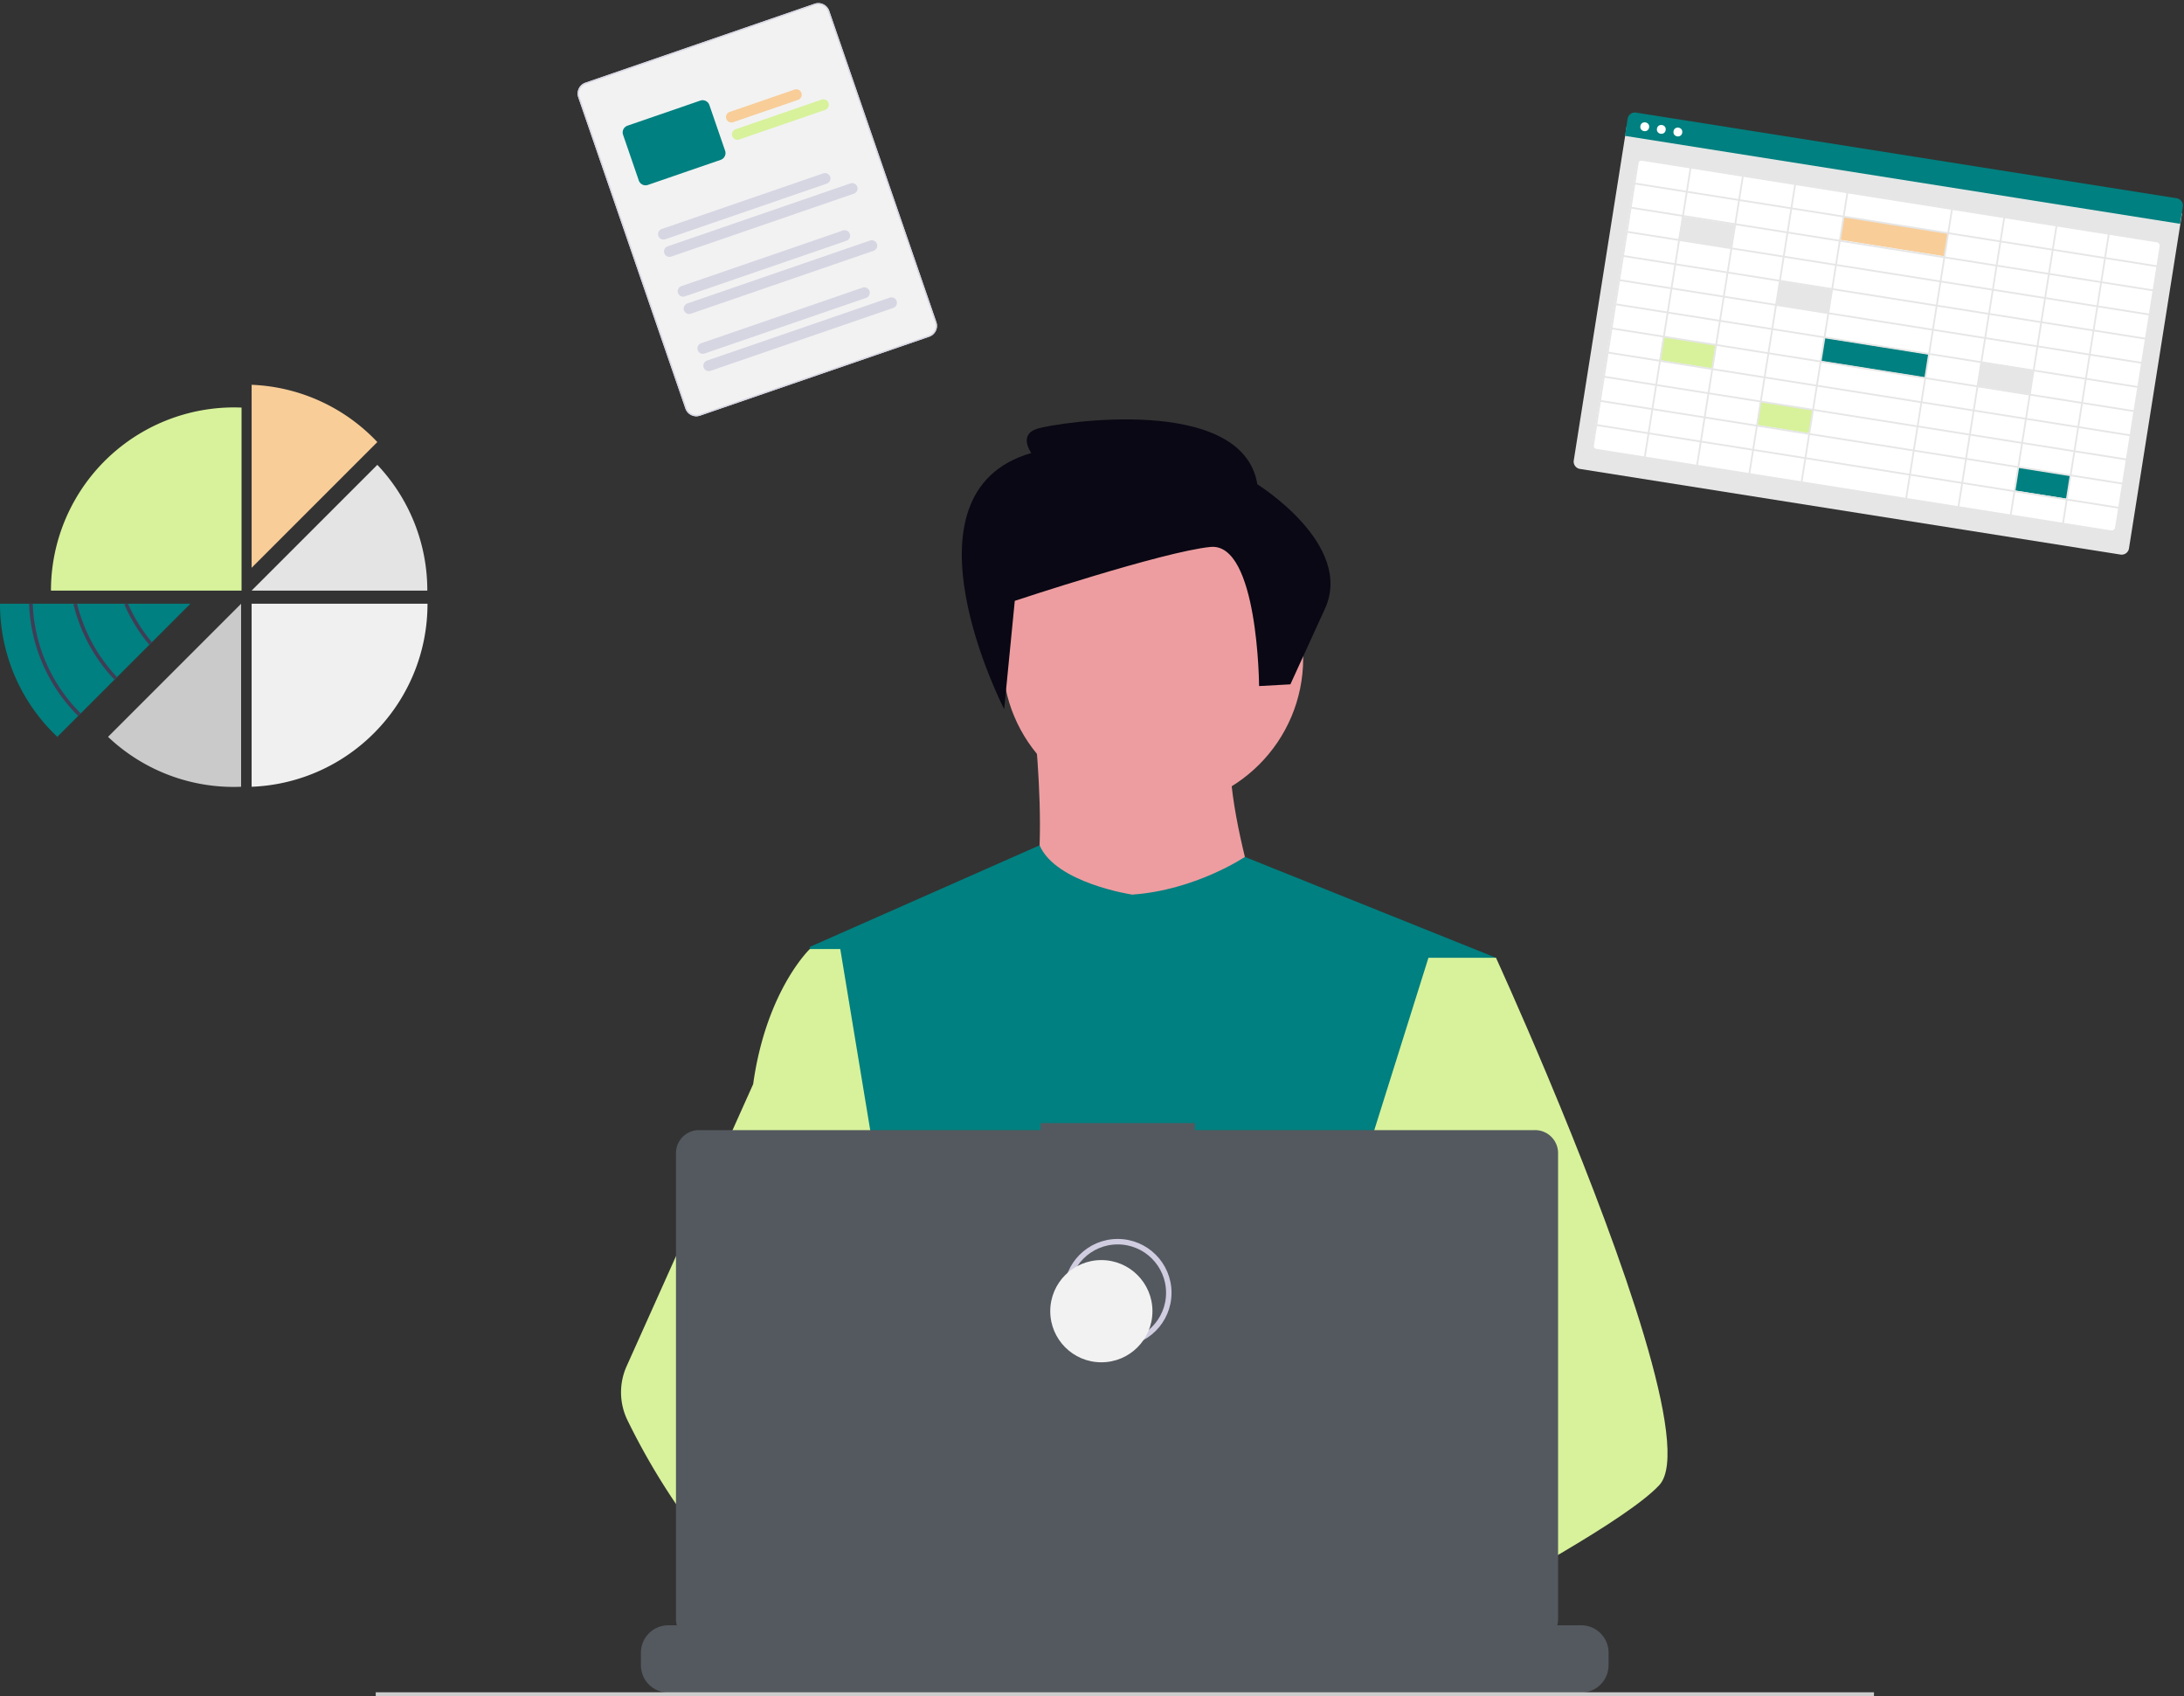 <svg xmlns="http://www.w3.org/2000/svg" xmlns:xlink="http://www.w3.org/1999/xlink" width="799.913" height="621.194" viewBox="0 0 799.913 621.194" role="img" artist="Katerina Limpitsouni" source="https://undraw.co/"><rect x="0" y="0" width="799.913" height="621.194" fill="#333333" stroke="none"/><g transform="translate(-336.178 -52.593)"><path d="M579.319,260.562s10.372,78.186-5.585,86.966,94.944,9.574,94.944,9.574-24.733-67.817-13.564-88.563Z" transform="translate(134.436 45.816)" fill="#ed9da0"/><circle cx="55.051" cy="55.051" r="55.051" transform="translate(703.384 238.578)" fill="#ed9da0"/><path d="M724.871,376.22l-9.223,42-19.5,88.855-.584,4.866-6.73,56.335L684.355,605.7l-3,25.139c-18.252,9.38-31.48,15.856-31.48,15.856s-1.138-5.7-2.972-13c-12.809,3.84-36.511,10.211-56.6,11.484,7.314,8.153-105.647-199.226-109.982-226.956-3.489-22.317-6.109-41.175-6.663-45.187-.075-.524-.112-.794-.112-.794l84.169-37.192c5.982,13.872,33.913,18.042,33.913,18.042,23.14-1.595,41.28-13.8,41.28-13.8Z" transform="translate(159.226 27.094)" fill="#008080"/><path d="M838.288,583.125c-5.607,6.079-19.5,15.235-36.346,25.147-6.266,3.683-12.936,7.479-19.741,11.252-16.238,9.006-33.239,17.93-47.269,25.139-18.252,9.38-31.48,15.856-31.48,15.856s-1.138-5.7-2.972-13c-2.456-9.77-6.154-22.4-10.009-27.991-.135-.195-.269-.374-.4-.554-1.123-1.475-2.253-2.336-3.369-2.336L742.41,582.1l24.076-14.928-17.346-41.407-21.755-51.94,13.131-41.781,13.2-42h24.735s8.19,17.877,18.664,42.807c1.565,3.728,3.182,7.614,4.829,11.626C823.487,496.882,850.351,570.058,838.288,583.125Z" transform="translate(105.647 13.269)" fill="#D7F29B"/><path d="M512.566,617.959a35.777,35.777,0,0,0-6.064.494c-17.211,2.957-22.287,18.536-23.732,28.972a53.785,53.785,0,0,0-.524,9.627l-15.2-11.694-5.54-4.26c-13.333-4.649-25.214-12.906-35.515-22.646a178.53,178.53,0,0,1-23.919-28.366,250.148,250.148,0,0,1-18.506-31.742,23.345,23.345,0,0,1-.322-19.8l18.828-41.961,27.52-61.328q.3-2.19.666-4.282c5.458-31.293,20.078-45.187,20.078-45.187H461.5l7.471,45.188,9.283,56.14-6.506,21.216-15.033,49,14.366,15.6Z" transform="translate(182.44 14.34)" fill="#D7F29B"/><path d="M745.337,761.547v4.544a9.985,9.985,0,0,1-.681,3.646,10.245,10.245,0,0,1-.726,1.5,10.06,10.06,0,0,1-8.647,4.911h-334.3a10.059,10.059,0,0,1-8.647-4.911,10.246,10.246,0,0,1-.726-1.5,9.985,9.985,0,0,1-.681-3.646v-4.544a10.051,10.051,0,0,1,10.054-10.054h19.272v-2.119a.419.419,0,0,1,.419-.419h10.054a.418.418,0,0,1,.419.419v2.119h6.281v-2.119a.419.419,0,0,1,.419-.419H447.9a.418.418,0,0,1,.419.419v2.119h6.288v-2.119a.419.419,0,0,1,.419-.419h10.054a.418.418,0,0,1,.419.419v2.119h6.281v-2.119a.419.419,0,0,1,.419-.419h10.054a.418.418,0,0,1,.419.419v2.119h6.281v-2.119a.418.418,0,0,1,.419-.419h10.054a.418.418,0,0,1,.419.419v2.119h6.289v-2.119a.418.418,0,0,1,.419-.419H516.61a.418.418,0,0,1,.419.419v2.119h6.281v-2.119a.418.418,0,0,1,.419-.419h78.756a.418.418,0,0,1,.419.419v2.119h6.289v-2.119a.419.419,0,0,1,.419-.419h10.054a.424.424,0,0,1,.419.419v2.119h6.281v-2.119a.418.418,0,0,1,.419-.419H636.84a.418.418,0,0,1,.419.419v2.119h6.281v-2.119a.418.418,0,0,1,.419-.419h10.054a.418.418,0,0,1,.419.419v2.119h6.289v-2.119a.418.418,0,0,1,.419-.419H671.2a.417.417,0,0,1,.412.419v2.119H677.9v-2.119a.418.418,0,0,1,.419-.419h10.054a.419.419,0,0,1,.419.419v2.119h6.281v-2.119a.418.418,0,0,1,.419-.419h10.054a.418.418,0,0,1,.419.419v2.119h29.324a10.051,10.051,0,0,1,10.054,10.054Z" transform="translate(179.993 -103.747)" fill="#54595F"/><rect width="548.748" height="1.497" transform="translate(473.793 672.289)" fill="#ccc"/><path d="M722.731,509.283h-124.6v-2.569h-56.5v2.569H416.507a8.429,8.429,0,0,0-8.428,8.425V688.333a8.429,8.429,0,0,0,8.429,8.429H722.731a8.429,8.429,0,0,0,8.429-8.429V517.708a8.429,8.429,0,0,0-8.429-8.429Z" transform="translate(175.682 -42.855)" fill="#54595F"/><circle cx="18.716" cy="18.716" r="18.716" transform="translate(726.831 507.28)" fill="none" stroke="#d0cde1" stroke-miterlimit="10" stroke-width="2"/><circle cx="18.716" cy="18.716" r="18.716" transform="translate(720.842 514.018)" fill="#f2f2f2"/><path d="M466.07,66.443,462.183,106.1s-40.8-79.157,9.938-93.795c0,0-4.941-6.69,2.229-8.916s75.146-12.9,80.565,20.38c0,0,35.511,22.009,24.763,45.556L567.015,97.013l-11.464.637s-.323-52.7-17.832-50.949S466.07,66.443,466.07,66.443Z" transform="translate(241.781 206.175)" fill="#090814"/><g transform="translate(932.737 93.404) rotate(9)"><path d="M203.178,126.873H2.71A2.713,2.713,0,0,1,0,124.163V0H205.889V124.163a2.713,2.713,0,0,1-2.71,2.71Z" transform="translate(0.088 5.218)" fill="#e6e6e6"/><path d="M191.453,107.732H2.74A2.743,2.743,0,0,1,0,104.993V2.74A2.743,2.743,0,0,1,2.74,0H191.453a2.743,2.743,0,0,1,2.74,2.74V104.993a2.743,2.743,0,0,1-2.74,2.74Z" transform="translate(5.935 16.6)" fill="#fff"/><path d="M205.889,9.052H0V2.71A2.713,2.713,0,0,1,2.71,0H203.178a2.713,2.713,0,0,1,2.71,2.71Z" transform="translate(0 0)" fill="#008080"/><circle cx="1.619" cy="1.619" r="1.619" transform="translate(5.031 3.005)" fill="#fff"/><circle cx="1.619" cy="1.619" r="1.619" transform="translate(11.175 3.005)" fill="#fff"/><circle cx="1.619" cy="1.619" r="1.619" transform="translate(17.318 3.005)" fill="#fff"/><rect width="19.45" height="8.609" transform="translate(25.331 34.935)" fill="#e6e6e6"/><rect width="19.45" height="8.609" transform="translate(64.231 52.791)" fill="#e6e6e6"/><rect width="19.45" height="8.609" transform="translate(25.331 79.574)" fill="#D7F29B"/><rect width="19.45" height="8.609" transform="translate(64.231 97.43)" fill="#D7F29B"/><rect width="19.45" height="8.609" transform="translate(161.161 106.357)" fill="#008080"/><rect width="19.45" height="8.609" transform="translate(141.711 70.646)" fill="#e6e6e6"/><rect width="38.9" height="8.609" transform="translate(83.681 70.646)" fill="#008080"/><rect width="38.9" height="8.609" transform="translate(83.681 25.689)" fill="#F8CD98"/><path d="M0,0V108.09H194.5V0ZM193.861,8.954H175.112V.638H193.86ZM78.182,71.635V63.318h38.134v8.317Zm38.134.638v8.317H78.182V72.273Zm0-35.817v8.317H78.182V36.455Zm-38.134-.638V27.5h38.134v8.317Zm0,17.909V45.409h38.134v8.317Zm38.134.638v8.317H78.182V54.364ZM77.544,44.772H58.8V36.455H77.544Zm0,.638v8.317H58.8V45.409Zm0,8.954v8.317H58.8V54.364Zm0,8.954v8.317H58.8V63.318Zm39.41,0H135.7v8.317H116.954Zm0-.638V54.364H135.7v8.317Zm0-8.954V45.409H135.7v8.317Zm0-8.954V36.455H135.7v8.317Zm0-8.954V27.5H135.7v8.317Zm0-8.954V18.546H135.7v8.317Zm-.638,0H78.182V18.546h38.134Zm-38.772,0H58.8V18.546H77.544Zm0,.638v8.317H58.8V27.5ZM58.158,35.818H39.41V27.5H58.158Zm0,.638v8.317H39.41V36.455Zm0,8.954v8.317H39.41V45.409Zm0,8.954v8.317H39.41V54.364Zm0,8.954v8.317H39.41V63.318Zm0,8.954V80.59H39.41V72.273Zm.638,0H77.544V80.59H58.8Zm18.748,8.954v8.317H58.8V81.227Zm.638,0h38.134v8.317H78.182Zm38.772,0H135.7v8.317H116.954Zm0-.638V72.273H135.7v8.317Zm19.386-8.317h18.748v8.317H136.34Zm0-.638V63.318h18.748v8.317Zm0-8.954V54.364h18.748v8.317Zm0-8.954V45.409h18.748v8.317Zm0-8.954V36.455h18.748v8.317Zm0-8.954V27.5h18.748v8.317Zm0-8.954V18.546h18.748v8.317Zm0-8.954V9.592h18.748v8.316Zm-.638,0H116.954V9.592H135.7Zm-19.386,0H78.182V9.592h38.134Zm-38.772,0H58.8V9.592H77.544Zm-19.386,0H39.41V9.592H58.158Zm0,.638v8.317H39.41V18.546ZM38.772,26.863H20.024V18.546H38.772Zm0,.638v8.317H20.024V27.5Zm0,8.954v8.317H20.024V36.455Zm0,8.954v8.317H20.024V45.409Zm0,8.954v8.317H20.024V54.364Zm0,8.954v8.317H20.024V63.318Zm0,8.954V80.59H20.024V72.273Zm0,8.954v8.317H20.024V81.227Zm.638,0H58.158v8.317H39.41Zm18.749,8.954V98.5H39.41V90.181Zm.638,0H77.544V98.5H58.8Zm19.386,0h38.134V98.5H78.182Zm38.772,0H135.7V98.5H116.954Zm19.386,0h18.748V98.5H136.34Zm0-.638V81.227h18.748v8.317Zm19.386-8.317h18.748v8.317H155.726Zm0-.638V72.273h18.748v8.317Zm0-8.954V63.318h18.748v8.317Zm0-8.954V54.364h18.748v8.317Zm0-8.954V45.409h18.748v8.317Zm0-8.954V36.455h18.748v8.317Zm0-8.954V27.5h18.748v8.317Zm0-8.954V18.546h18.748v8.317Zm0-8.954V9.592h18.748v8.316Zm0-8.954V.638h18.748V8.955Zm-.638,0H136.34V.638h18.749Zm-19.386,0H116.954V.638H135.7Zm-19.386,0H78.182V.638h38.134Zm-38.772,0H58.8V.638H77.544Zm-19.386,0H39.41V.638H58.158Zm-19.386,0H20.024V.638H38.772Zm0,.638v8.316H20.024V9.592ZM19.386,17.908H.638V9.592H19.386Zm0,.638v8.317H.638V18.546Zm0,8.954v8.317H.638V27.5Zm0,8.954v8.317H.638V36.455Zm0,8.954v8.317H.638V45.409Zm0,8.954V62.68H.638V54.364Zm0,8.954v8.317H.638V63.318Zm0,8.954v8.317H.638V72.273Zm0,8.954v8.317H.638V81.227Zm0,8.954V98.5H.638V90.181Zm.638,0H38.772V98.5H20.024Zm18.748,8.955v8.316H20.024V99.136Zm.638,0H58.158v8.316H39.41Zm19.386,0H77.544v8.316H58.8Zm19.386,0h38.134v8.316H78.182Zm38.772,0H135.7v8.316H116.954Zm19.386,0h18.748v8.316H136.34Zm19.386,0h18.748v8.316H155.726Zm0-.638V90.181h18.748V98.5Zm19.386-8.317h18.748V98.5H175.112Zm0-.638V81.227h18.748v8.317Zm0-8.954V72.273h18.748v8.317Zm0-8.954V63.318h18.748v8.317Zm0-8.954V54.364h18.748v8.317Zm0-8.954V45.409h18.748v8.317Zm0-8.954V36.455h18.748v8.317Zm0-8.954V27.5h18.748v8.317Zm0-8.954V18.546h18.748v8.317Zm0-8.954V9.592h18.748v8.316ZM19.386.638V8.955H.638V.638ZM.638,99.136H19.386v8.316H.638Zm174.474,8.316V99.136H193.86v8.316Z" transform="translate(5.882 16.442)" fill="#e6e6e6"/></g><g transform="translate(336.178 193.499)"><path d="M832.56,134.472A66.879,66.879,0,0,0,786.515,113.5v67.018Z" transform="translate(-694.356 -113.5)" fill="#F8CD98"/><path d="M832.56,201.87l-46.045,46.045h64.349A66.843,66.843,0,0,0,832.56,201.87Z" transform="translate(-694.356 -172.553)" fill="#e4e4e4"/><path d="M850.93,355.18a67.246,67.246,0,0,1-1.154,12.451c-.06.325-.123.647-.189.969a66.531,66.531,0,0,1-7.763,20.343c-.2.338-.4.677-.6,1.009v0a67.288,67.288,0,0,1-13.469,15.933c-.262.229-.524.455-.79.677A66.785,66.785,0,0,1,786.51,422.2V355.18Z" transform="translate(-694.352 -275.002)" fill="#f0f0f0"/><path d="M674.073,422.253c.891,0,1.776-.023,2.659-.057v-67.02l-48.739,48.739a66.844,66.844,0,0,0,46.081,18.338Z" transform="translate(-588.423 -274.999)" fill="#cacaca"/><path d="M632.052,138.473a67.077,67.077,0,0,0-67.077,67.078h69.806V138.533C633.875,138.5,632.967,138.473,632.052,138.473Z" transform="translate(-546.312 -130.188)" fill="#D7F29B"/><path d="M578.458,355.18l-14.1,14.1-.461.461-.01.01-12.3,12.295-.468.468L537.832,395.8l-.468.468v0l-7.647,7.644a66.884,66.884,0,0,1-21-48.738Z" transform="translate(-508.72 -275.002)" fill="#008080"/><path d="M558.842,396.229a60.805,60.805,0,0,1-17.981-41.07l1.326-.047a59.483,59.483,0,0,0,17.59,40.176Z" transform="translate(-530.198 -274.958)" fill="#3f3d56"/><path d="M605.8,382.058l-.962.909a61.01,61.01,0,0,1-15.009-27.636l.644-.156h.683a59.714,59.714,0,0,0,14.63,26.869Z" transform="translate(-562.921 -274.998)" fill="#3f3d56"/><path d="M656.129,369.329l-.5.415-.01.01-.511.424A60.966,60.966,0,0,1,646,355.445l.607-.265h.727a59.575,59.575,0,0,0,8.758,14.1.436.436,0,0,0,.037.046Z" transform="translate(-600.457 -275.002)" fill="#3f3d56"/></g><g transform="translate(546.6 84.243) rotate(-19)"><path d="M93,128.957H4.216A4.221,4.221,0,0,1,0,124.741V4.216A4.221,4.221,0,0,1,4.216,0H93a4.221,4.221,0,0,1,4.216,4.216V124.741A4.221,4.221,0,0,1,93,128.957Z" transform="translate(0 0)" fill="#f2f2f2"/><path d="M93,128.957H4.216A4.221,4.221,0,0,1,0,124.741V4.216A4.221,4.221,0,0,1,4.216,0H93a4.221,4.221,0,0,1,4.216,4.216V124.741A4.221,4.221,0,0,1,93,128.957ZM4.216.5A3.724,3.724,0,0,0,.5,4.216V124.741a3.724,3.724,0,0,0,3.72,3.72H93a3.724,3.724,0,0,0,3.72-3.72V4.216A3.724,3.724,0,0,0,93,.5Z" transform="translate(0 0)" fill="#d6d6e3"/><path d="M27.11,3.975H1.987A1.987,1.987,0,1,1,1.987,0H27.11a1.987,1.987,0,0,1,0,3.975Z" transform="translate(48.7 27.328)" fill="#F8CD98"/><path d="M35.308,3.975H1.987A1.987,1.987,0,1,1,1.987,0h33.32a1.987,1.987,0,0,1,0,3.975Z" transform="translate(48.7 34.035)" fill="#D7F29B"/><path d="M64.557,3.975H1.987A1.987,1.987,0,1,1,1.987,0H64.557a1.987,1.987,0,1,1,0,3.975Z" transform="translate(11.216 59.762)" fill="#d6d6e3"/><path d="M72.755,3.975H1.987A1.987,1.987,0,1,1,1.987,0H72.755a1.987,1.987,0,1,1,0,3.975Z" transform="translate(11.216 66.47)" fill="#d6d6e3"/><path d="M64.557,3.975H1.987A1.987,1.987,0,1,1,1.987,0H64.557a1.987,1.987,0,1,1,0,3.975Z" transform="translate(11.216 81.886)" fill="#d6d6e3"/><path d="M72.755,3.975H1.987A1.987,1.987,0,1,1,1.987,0H72.755a1.987,1.987,0,1,1,0,3.975Z" transform="translate(11.216 88.594)" fill="#d6d6e3"/><path d="M64.557,3.975H1.987A1.987,1.987,0,1,1,1.987,0H64.557a1.987,1.987,0,1,1,0,3.975Z" transform="translate(11.216 104.011)" fill="#d6d6e3"/><path d="M72.755,3.975H1.987A1.987,1.987,0,1,1,1.987,0H72.755a1.987,1.987,0,1,1,0,3.975Z" transform="translate(11.216 110.719)" fill="#d6d6e3"/><path d="M2.622,0H30.814a2.622,2.622,0,0,1,2.622,2.622v17.7a2.622,2.622,0,0,1-2.622,2.622H2.622A2.622,2.622,0,0,1,0,20.324V2.622A2.622,2.622,0,0,1,2.622,0Z" transform="translate(11.05 19.905)" fill="#008080"/></g></g></svg>